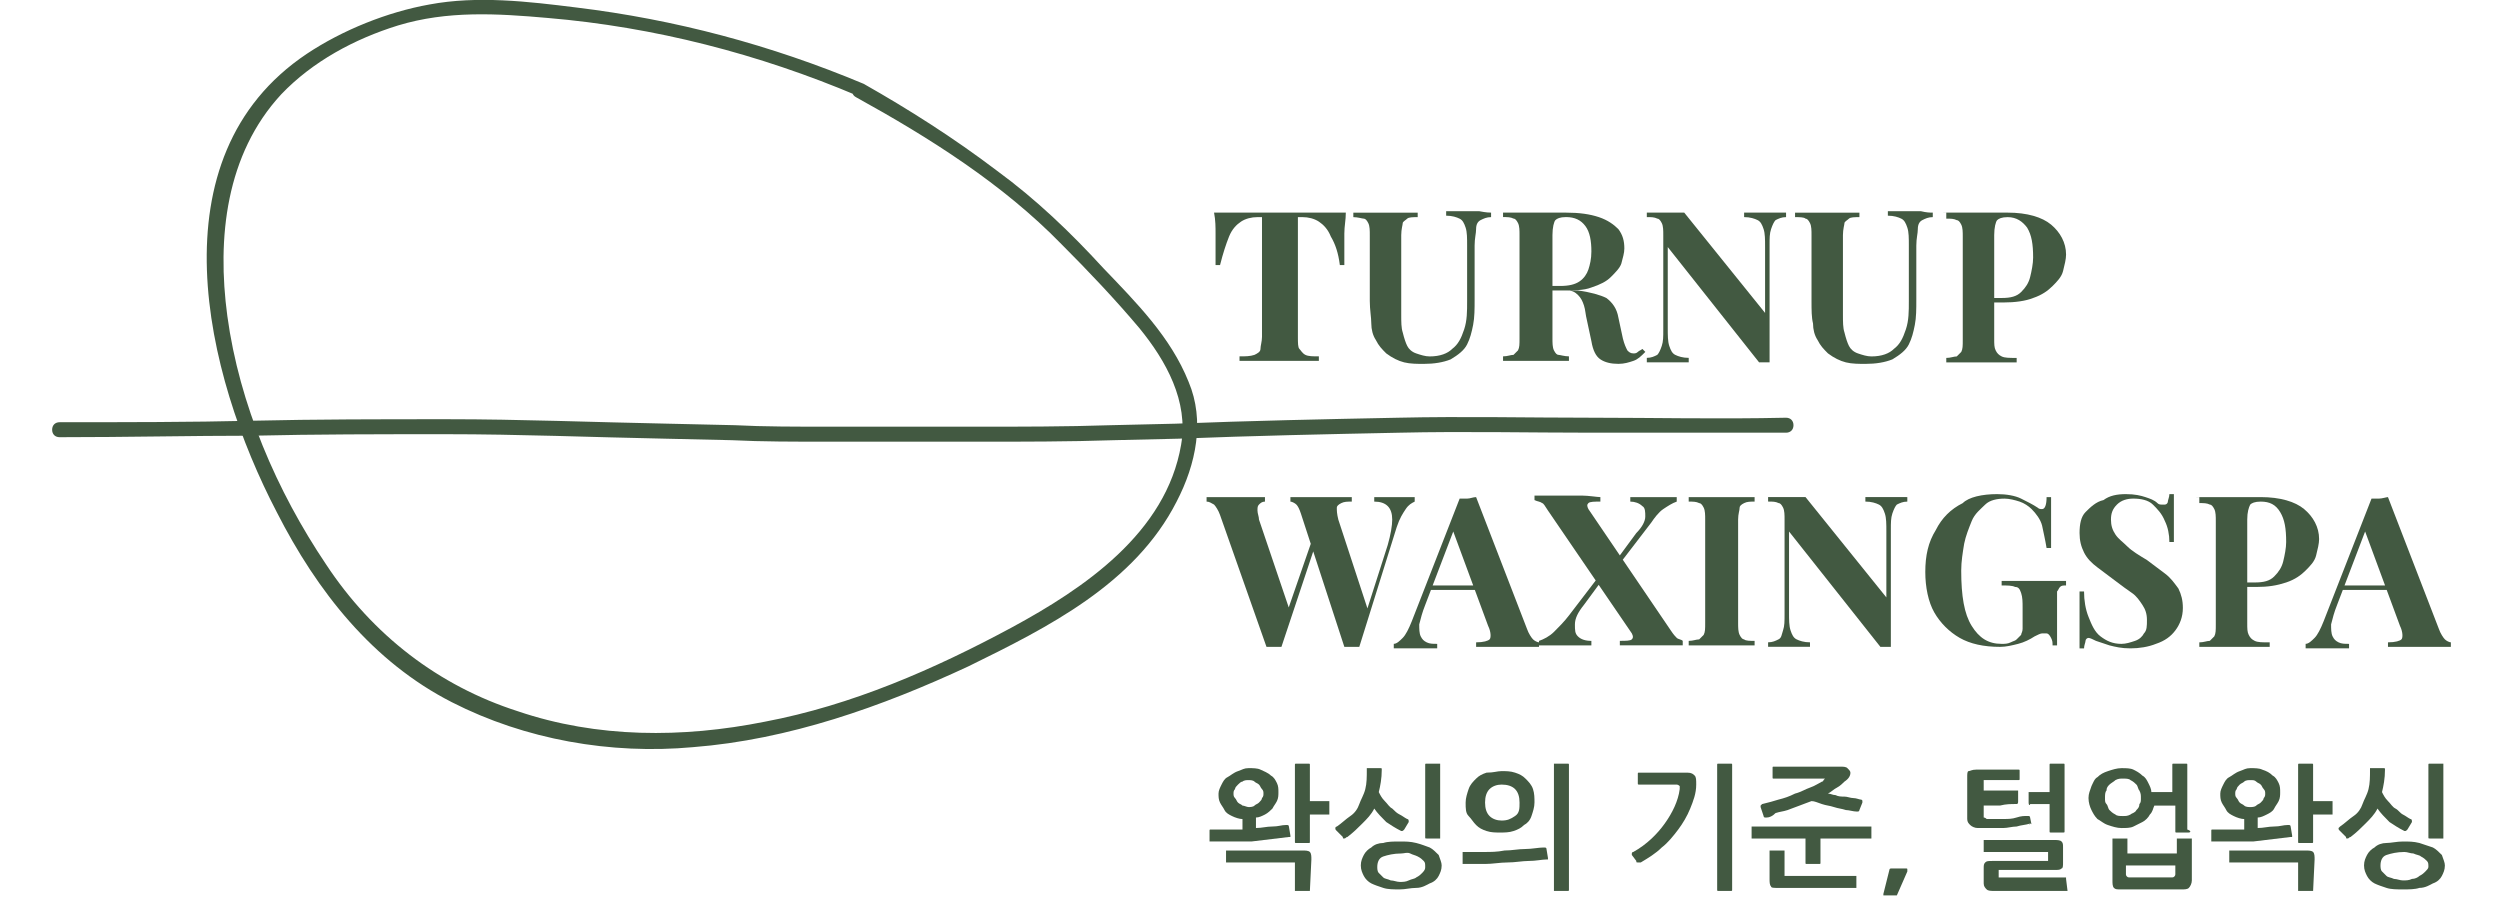 <?xml version="1.0" encoding="utf-8"?>
<!-- Generator: Adobe Illustrator 16.0.0, SVG Export Plug-In . SVG Version: 6.00 Build 0)  -->
<!DOCTYPE svg PUBLIC "-//W3C//DTD SVG 1.1//EN" "http://www.w3.org/Graphics/SVG/1.1/DTD/svg11.dtd">
<svg version="1.1" id="Layer_1" xmlns="http://www.w3.org/2000/svg" xmlns:xlink="http://www.w3.org/1999/xlink" x="0px" y="0px"
	 width="125px" height="44.92px" viewBox="0 0 125 44.92" enable-background="new 0 0 125 44.92" xml:space="preserve">
<g>
	<path fill="#425941" d="M43.185,4.192c-4.642-1.946-9.433-3.219-14.375-3.818c-2.396-0.3-4.941-0.599-7.337-0.15
		c-2.096,0.375-4.342,1.273-6.139,2.471c-7.711,5.166-5.091,16.021-1.497,22.909c2.021,3.968,4.792,7.486,8.759,9.508
		c3.668,1.871,7.936,2.621,12.053,2.246c4.792-0.375,9.434-2.021,13.776-4.043c3.968-1.946,8.31-4.117,10.406-8.235
		c0.973-1.872,1.422-4.042,0.599-5.989c-0.898-2.246-2.621-3.968-4.268-5.689c-1.647-1.797-3.369-3.444-5.315-4.867
		C47.676,6.888,45.431,5.465,43.185,4.192c-0.449-0.225-0.824,0.449-0.375,0.674c3.668,2.021,7.337,4.342,10.257,7.337
		c1.348,1.348,2.695,2.77,3.893,4.193c1.348,1.647,2.471,3.668,2.096,5.839c-0.749,4.417-4.866,7.188-8.46,9.134
		c-3.893,2.097-8.011,3.894-12.353,4.716c-4.118,0.824-8.385,0.824-12.353-0.523c-3.968-1.272-7.262-3.818-9.583-7.337
		c-2.47-3.669-4.342-8.011-4.941-12.428c-0.524-3.893-0.075-8.085,2.695-11.08c1.572-1.647,3.668-2.771,5.839-3.444
		c2.471-0.749,4.941-0.599,7.487-0.375c5.315,0.449,10.556,1.797,15.497,3.893C43.185,5.016,43.559,4.342,43.185,4.192L43.185,4.192
		z"/>
	<path fill="#425941" d="M41.687,22.085L41.687,22.085c-2.021,0-3.593,0-5.091-0.075l-3.294-0.075
		c-3.744-0.075-7.337-0.225-11.005-0.225c-3.294,0-6.514,0-9.658,0.075c-3.069,0-6.289,0.075-9.658,0.075
		c-0.225,0-0.374-0.149-0.374-0.374s0.149-0.375,0.374-0.375l0,0c3.294,0,6.514,0,9.658-0.075c3.145-0.075,6.439-0.075,9.733-0.075
		c3.668,0,7.262,0.149,11.08,0.224l3.294,0.075c1.422,0.075,3.069,0.075,5.016,0.075c0.075,0,0.075,0,0.149,0
		c1.722,0,3.519,0,5.315,0h1.572c2.171,0,4.492,0,6.738-0.075l3.219-0.075c3.818-0.149,7.411-0.224,11.155-0.299
		c3.294-0.075,6.514,0,9.732,0c3.069,0,6.289,0.075,9.658,0c0.225,0,0.374,0.15,0.374,0.375s-0.149,0.374-0.374,0.374
		c-3.295,0-6.514,0-9.658,0s-6.438-0.075-9.658,0c-3.668,0.075-7.262,0.15-11.08,0.3l-3.219,0.075
		c-2.246,0.075-4.567,0.075-6.738,0.075h-1.572c-1.797,0-3.594,0-5.315,0C41.837,22.085,41.762,22.085,41.687,22.085z"/>
</g>
<g>
	<path fill="#425941" d="M67.291,10.631c0,0.375-0.074,0.674-0.074,1.048c0,0.299,0,0.599,0,0.749c0,0.15,0,0.3,0,0.449
		c0,0.15,0,0.225,0,0.375h-0.225c-0.075-0.599-0.225-1.048-0.449-1.422c-0.15-0.375-0.375-0.599-0.6-0.749
		c-0.225-0.149-0.523-0.225-0.823-0.225h-0.225v5.989c0,0.3,0,0.524,0.075,0.599c0.074,0.075,0.149,0.225,0.299,0.299
		c0.15,0.075,0.375,0.075,0.674,0.075v0.225c-0.225,0-0.523,0-0.898,0c-0.374,0-0.748,0-1.123,0c-0.373,0-0.748,0-1.123,0
		c-0.374,0-0.599,0-0.823,0v-0.225c0.299,0,0.524,0,0.749-0.075c0.15-0.075,0.299-0.149,0.299-0.299s0.076-0.375,0.076-0.599v-5.989
		h-0.225c-0.3,0-0.599,0.075-0.824,0.225c-0.225,0.15-0.449,0.375-0.599,0.749c-0.149,0.374-0.299,0.823-0.449,1.422h-0.225
		c0-0.075,0-0.225,0-0.375c0-0.149,0-0.299,0-0.449c0-0.149,0-0.449,0-0.749s0-0.674-0.075-1.048c0.3,0,0.674,0,1.048,0
		c0.374,0,0.749,0,1.123,0c0.374,0,0.749,0,1.047,0c0.301,0,0.674,0,1.049,0c0.374,0,0.748,0,1.123,0
		C66.468,10.631,66.917,10.631,67.291,10.631z"/>
	<path fill="#425941" d="M74.554,10.631v0.225c-0.225,0-0.374,0.075-0.524,0.15c-0.149,0.075-0.225,0.225-0.225,0.449
		s-0.074,0.449-0.074,0.824v2.695c0,0.449,0,0.898-0.075,1.273c-0.075,0.374-0.149,0.674-0.3,0.973
		c-0.149,0.299-0.449,0.524-0.823,0.749c-0.374,0.15-0.823,0.225-1.348,0.225c-0.3,0-0.674,0-0.974-0.075
		c-0.299-0.075-0.599-0.225-0.898-0.449c-0.225-0.225-0.374-0.375-0.523-0.674c-0.15-0.225-0.225-0.524-0.225-0.823
		c0-0.3-0.075-0.674-0.075-1.123v-3.294c0-0.225,0-0.449-0.075-0.599c-0.074-0.15-0.149-0.225-0.225-0.225
		c-0.074,0-0.299-0.075-0.523-0.075v-0.225c0.149,0,0.374,0,0.674,0c0.299,0,0.599,0,0.898,0c0.299,0,0.599,0,0.898,0
		c0.299,0,0.523,0,0.748,0v0.225c-0.225,0-0.449,0-0.523,0.075c-0.075,0.075-0.225,0.149-0.225,0.225
		c0,0.075-0.075,0.299-0.075,0.599v3.968c0,0.374,0,0.674,0.075,0.898c0.074,0.3,0.149,0.524,0.225,0.674
		c0.074,0.15,0.225,0.3,0.449,0.375s0.449,0.15,0.674,0.15c0.523,0,0.898-0.15,1.123-0.375c0.299-0.225,0.449-0.524,0.599-0.973
		s0.149-0.898,0.149-1.422v-2.77c0-0.375,0-0.674-0.074-0.898c-0.075-0.225-0.15-0.375-0.3-0.449
		c-0.149-0.075-0.374-0.15-0.674-0.15v-0.225c0.149,0,0.3,0,0.524,0s0.449,0,0.599,0s0.3,0,0.524,0
		C74.329,10.631,74.479,10.631,74.554,10.631z"/>
	<path fill="#425941" d="M75.078,10.631c0.149,0,0.374,0,0.674,0c0.299,0,0.599,0,0.898,0c0.299,0,0.674,0,0.973,0s0.523,0,0.674,0
		c0.674,0,1.197,0.075,1.646,0.225c0.449,0.15,0.749,0.375,0.974,0.599c0.225,0.299,0.3,0.599,0.3,0.973
		c0,0.225-0.075,0.449-0.15,0.749c-0.074,0.225-0.299,0.449-0.523,0.673s-0.524,0.375-0.974,0.524
		c-0.374,0.149-0.897,0.149-1.497,0.149H77.1v-0.225h0.898c0.449,0,0.748-0.075,0.973-0.225c0.225-0.149,0.374-0.374,0.449-0.599
		c0.074-0.225,0.149-0.524,0.149-0.898c0-0.524-0.075-0.973-0.3-1.273c-0.225-0.299-0.523-0.449-0.973-0.449
		c-0.299,0-0.449,0.075-0.523,0.15c-0.076,0.075-0.15,0.375-0.15,0.749v5.166c0,0.225,0,0.449,0.074,0.599
		c0.076,0.15,0.15,0.225,0.225,0.225c0.076,0,0.301,0.075,0.525,0.075v0.225c-0.225,0-0.449,0-0.75,0c-0.299,0-0.598,0-0.898,0
		c-0.299,0-0.673,0-0.973,0c-0.299,0-0.523,0-0.674,0v-0.225c0.225,0,0.375-0.075,0.524-0.075c0.075-0.075,0.149-0.149,0.225-0.225
		c0.075-0.149,0.075-0.299,0.075-0.599v-5.166c0-0.225,0-0.449-0.075-0.599c-0.075-0.15-0.149-0.225-0.225-0.225
		c-0.149-0.075-0.3-0.075-0.524-0.075v-0.225H75.078z M77.1,14.375c0.299,0,0.523,0,0.748,0.075c0.225,0,0.449,0.075,0.6,0.075
		c0.148,0,0.299,0,0.449,0c0.598,0.075,1.122,0.225,1.422,0.375c0.299,0.225,0.523,0.524,0.599,0.973l0.225,1.048
		c0.075,0.299,0.149,0.449,0.225,0.599c0.075,0.075,0.149,0.15,0.3,0.15c0.074,0,0.149,0,0.225-0.075
		c0.074-0.075,0.149-0.075,0.225-0.15l0.149,0.15c-0.225,0.225-0.374,0.374-0.599,0.449c-0.225,0.075-0.449,0.149-0.749,0.149
		c-0.374,0-0.674-0.075-0.898-0.225c-0.225-0.149-0.374-0.449-0.449-0.898l-0.224-1.048c-0.076-0.299-0.076-0.524-0.15-0.749
		s-0.15-0.375-0.299-0.524c-0.15-0.149-0.301-0.225-0.525-0.225h-1.123L77.1,14.375z"/>
	<path fill="#425941" d="M89.303,10.631v0.225c-0.225,0-0.375,0.075-0.524,0.15c-0.075,0.075-0.149,0.225-0.225,0.449
		s-0.075,0.449-0.075,0.824v5.839c-0.074,0-0.149,0-0.225,0c-0.074,0-0.149,0-0.299,0l-4.567-5.765v4.043
		c0,0.374,0,0.673,0.075,0.898c0.074,0.225,0.149,0.375,0.299,0.449c0.15,0.075,0.375,0.15,0.674,0.15v0.225
		c-0.149,0-0.299,0-0.523,0s-0.449,0-0.6,0c-0.149,0-0.299,0-0.523,0c-0.15,0-0.3,0-0.449,0v-0.225c0.225,0,0.374-0.075,0.523-0.15
		c0.075-0.075,0.15-0.225,0.225-0.449c0.075-0.225,0.075-0.449,0.075-0.823v-4.717c0-0.225,0-0.449-0.075-0.599
		c-0.074-0.15-0.149-0.225-0.225-0.225c-0.149-0.075-0.299-0.075-0.523-0.075v-0.225c0.074,0,0.225,0,0.449,0
		c0.149,0,0.299,0,0.523,0c0.15,0,0.3,0,0.449,0c0.15,0,0.3,0,0.449,0l4.043,5.016v-3.294c0-0.375,0-0.674-0.074-0.898
		c-0.075-0.225-0.15-0.375-0.3-0.449s-0.374-0.15-0.674-0.15v-0.225c0.149,0,0.3,0,0.524,0s0.449,0,0.599,0s0.3,0,0.524,0
		C89.003,10.631,89.152,10.631,89.303,10.631z"/>
	<path fill="#425941" d="M96.639,10.631v0.225c-0.225,0-0.374,0.075-0.523,0.15c-0.15,0.075-0.225,0.225-0.225,0.449
		s-0.075,0.449-0.075,0.824v2.695c0,0.449,0,0.898-0.075,1.273c-0.074,0.374-0.149,0.674-0.299,0.973
		c-0.15,0.299-0.449,0.524-0.824,0.749c-0.374,0.15-0.822,0.225-1.348,0.225c-0.299,0-0.674,0-0.973-0.075s-0.6-0.225-0.898-0.449
		c-0.225-0.225-0.374-0.375-0.523-0.674c-0.15-0.225-0.225-0.524-0.225-0.823c-0.075-0.3-0.075-0.674-0.075-1.123v-3.294
		c0-0.225,0-0.449-0.075-0.599c-0.074-0.15-0.149-0.225-0.225-0.225c-0.074-0.075-0.299-0.075-0.523-0.075v-0.225
		c0.149,0,0.374,0,0.674,0c0.299,0,0.599,0,0.898,0c0.299,0,0.598,0,0.898,0c0.299,0,0.523,0,0.748,0v0.225
		c-0.225,0-0.449,0-0.523,0.075c-0.076,0.075-0.225,0.149-0.225,0.225c0,0.075-0.076,0.299-0.076,0.599v3.968
		c0,0.374,0,0.674,0.076,0.898c0.074,0.3,0.148,0.524,0.225,0.674c0.074,0.15,0.225,0.3,0.449,0.375s0.449,0.15,0.674,0.15
		c0.523,0,0.897-0.15,1.122-0.375c0.3-0.225,0.449-0.524,0.599-0.973c0.15-0.449,0.15-0.898,0.15-1.422v-2.77
		c0-0.375,0-0.674-0.075-0.898s-0.149-0.375-0.3-0.449c-0.149-0.075-0.374-0.15-0.674-0.15v-0.225c0.15,0,0.3,0,0.524,0
		s0.449,0,0.599,0c0.15,0,0.3,0,0.524,0C96.34,10.631,96.489,10.631,96.639,10.631z"/>
	<path fill="#425941" d="M97.163,10.631c0.149,0,0.374,0,0.674,0s0.599,0,0.898,0s0.674,0,0.974,0c0.299,0,0.523,0,0.674,0
		c0.973,0,1.722,0.225,2.171,0.599s0.749,0.898,0.749,1.498c0,0.225-0.075,0.524-0.15,0.823c-0.074,0.299-0.299,0.524-0.523,0.749
		s-0.524,0.449-0.974,0.599c-0.374,0.15-0.898,0.225-1.497,0.225h-1.049v-0.225h0.974c0.449,0,0.749-0.075,0.974-0.299
		s0.374-0.449,0.449-0.749c0.074-0.299,0.149-0.673,0.149-0.973c0-0.674-0.075-1.123-0.3-1.497c-0.225-0.3-0.523-0.524-0.973-0.524
		c-0.3,0-0.449,0.075-0.524,0.15s-0.149,0.375-0.149,0.749v5.166c0,0.299,0,0.449,0.074,0.599c0.075,0.15,0.15,0.225,0.3,0.3
		c0.149,0.075,0.374,0.075,0.749,0.075v0.225c-0.225,0-0.524,0-0.824,0c-0.299,0-0.674,0-1.048,0c-0.3,0-0.599,0-0.898,0
		s-0.524,0-0.749,0v-0.225c0.225,0,0.375-0.075,0.524-0.075c0.075-0.075,0.149-0.15,0.225-0.225c0.075-0.15,0.075-0.3,0.075-0.599
		v-5.166c0-0.225,0-0.449-0.075-0.599s-0.149-0.225-0.225-0.225c-0.149-0.075-0.3-0.075-0.524-0.075v-0.3H97.163z"/>
	<path fill="#425941" d="M63.248,24.855v0.225c-0.148,0-0.225,0.075-0.299,0.149c-0.075,0.075-0.075,0.15-0.075,0.3
		s0.075,0.3,0.075,0.449l1.572,4.642l-0.3,0.375l1.348-3.894l0.149,0.3l-1.646,4.941c-0.074,0-0.15,0-0.15,0s-0.148,0-0.225,0
		c-0.074,0-0.148,0-0.225,0c-0.074,0-0.148,0-0.148,0l-2.321-6.589c-0.075-0.225-0.225-0.449-0.3-0.524
		c-0.149-0.074-0.225-0.149-0.374-0.149v-0.225c0.225,0,0.449,0,0.749,0s0.524,0,0.823,0c0.3,0,0.524,0,0.749,0
		C62.949,24.855,63.1,24.855,63.248,24.855z M70.735,24.855v0.225c-0.149,0.075-0.3,0.149-0.449,0.374s-0.3,0.449-0.449,0.898
		l-1.872,5.99c-0.074,0-0.149,0-0.149,0s-0.149,0-0.225,0s-0.149,0-0.225,0s-0.149,0-0.149,0l-2.172-6.664
		c-0.074-0.225-0.149-0.374-0.225-0.449c-0.074-0.074-0.225-0.149-0.299-0.149v-0.225c0.225,0,0.449,0,0.674,0
		c0.299,0,0.523,0,0.823,0s0.599,0,0.898,0s0.449,0,0.674,0v0.225c-0.225,0-0.374,0-0.524,0.075
		c-0.149,0.074-0.225,0.149-0.225,0.225c0,0.149,0,0.299,0.075,0.599l1.497,4.567l-0.225,0.449l1.198-3.744
		c0.149-0.523,0.225-0.973,0.225-1.272s-0.075-0.524-0.225-0.674s-0.374-0.225-0.674-0.225v-0.225c0.225,0,0.449,0,0.674,0
		s0.449,0,0.599,0c0.15,0,0.3,0,0.449,0C70.511,24.855,70.66,24.855,70.735,24.855z"/>
	<path fill="#425941" d="M73.805,24.855l2.545,6.589c0.076,0.225,0.225,0.449,0.301,0.523c0.074,0.075,0.225,0.15,0.299,0.15v0.225
		c-0.225,0-0.449,0-0.748,0c-0.3,0-0.6,0-0.824,0c-0.299,0-0.599,0-0.898,0c-0.299,0-0.523,0-0.674,0v-0.225
		c0.375,0,0.6-0.075,0.674-0.15c0.075-0.074,0.075-0.374-0.074-0.674l-1.797-4.866l0.225-0.3l-1.572,4.118
		c-0.15,0.374-0.225,0.674-0.3,0.974c0,0.225,0,0.449,0.075,0.599c0.074,0.149,0.149,0.225,0.299,0.3
		c0.15,0.074,0.3,0.074,0.524,0.074v0.225c-0.225,0-0.449,0-0.674,0s-0.449,0-0.674,0c-0.149,0-0.3,0-0.449,0s-0.225,0-0.374,0
		v-0.225c0.149,0,0.299-0.149,0.449-0.299c0.149-0.15,0.299-0.449,0.449-0.824l2.396-6.139c0.075,0,0.225,0,0.374,0
		C73.506,24.931,73.655,24.855,73.805,24.855z M74.554,29.272v0.225h-3.145l0.075-0.225H74.554z"/>
	<path fill="#425941" d="M80.019,24.855v0.225c-0.3,0-0.524,0-0.599,0.075c-0.075,0.074-0.075,0.149,0,0.299l4.117,6.064
		c0.15,0.225,0.225,0.3,0.3,0.375c0.075,0.074,0.225,0.074,0.3,0.149v0.225c-0.15,0-0.375,0-0.6,0c-0.299,0-0.523,0-0.823,0
		s-0.599,0-0.974,0c-0.299,0-0.599,0-0.748,0v-0.225c0.299,0,0.523,0,0.599-0.075c0.075-0.074,0.075-0.149,0-0.299l-4.192-6.14
		c-0.15-0.225-0.225-0.374-0.299-0.374c-0.076-0.075-0.225-0.075-0.375-0.15V24.78c0.15,0,0.375,0,0.674,0s0.6,0,0.824,0
		c0.299,0,0.598,0,0.898,0C79.42,24.78,79.869,24.855,80.019,24.855z M80.168,28.524c0,0.074,0.075,0.149,0.075,0.299l-1.048,1.423
		c-0.299,0.374-0.449,0.674-0.449,0.974c0,0.299,0,0.449,0.15,0.599c0.148,0.149,0.373,0.225,0.673,0.225v0.225
		c-0.075,0-0.225,0-0.374,0c-0.15,0-0.299,0-0.449,0s-0.299,0-0.449,0s-0.225,0-0.375,0c-0.225,0-0.373,0-0.523,0s-0.299,0-0.449,0
		v-0.225c0.225-0.075,0.523-0.225,0.748-0.449s0.525-0.524,0.75-0.823L80.168,28.524z M83.837,24.855v0.225
		c-0.225,0.075-0.449,0.225-0.674,0.374c-0.225,0.15-0.449,0.449-0.599,0.674l-1.723,2.246l-0.074-0.299l1.048-1.423
		c0.3-0.3,0.449-0.599,0.449-0.823s0-0.449-0.149-0.524c-0.15-0.149-0.375-0.225-0.6-0.225v-0.225c0.15,0,0.3,0,0.449,0
		c0.15,0,0.3,0,0.449,0c0.15,0,0.3,0,0.375,0c0.225,0,0.374,0,0.523,0C83.612,24.855,83.688,24.855,83.837,24.855z"/>
	<path fill="#425941" d="M87.73,24.855v0.225c-0.225,0-0.375,0-0.524,0.075c-0.149,0.074-0.225,0.149-0.225,0.225
		c0,0.149-0.075,0.299-0.075,0.599v5.166c0,0.225,0,0.449,0.075,0.599c0.075,0.15,0.149,0.225,0.225,0.225
		c0.075,0.075,0.3,0.075,0.524,0.075v0.225c-0.225,0-0.449,0-0.749,0s-0.599,0-0.898,0c-0.374,0-0.674,0-0.974,0
		c-0.299,0-0.523,0-0.674,0v-0.225c0.225,0,0.375-0.075,0.524-0.075c0.075-0.074,0.149-0.149,0.225-0.225
		c0.075-0.149,0.075-0.299,0.075-0.599v-5.166c0-0.225,0-0.449-0.075-0.599c-0.075-0.15-0.149-0.225-0.225-0.225
		c-0.149-0.075-0.3-0.075-0.524-0.075v-0.225c0.15,0,0.449,0,0.674,0c0.3,0,0.6,0,0.974,0c0.3,0,0.599,0,0.898,0
		C87.355,24.855,87.58,24.855,87.73,24.855z"/>
	<path fill="#425941" d="M95.366,24.855v0.225c-0.225,0-0.374,0.075-0.524,0.149c-0.074,0.075-0.149,0.225-0.225,0.449
		c-0.074,0.225-0.074,0.449-0.074,0.824v5.84c-0.075,0-0.15,0-0.225,0c-0.075,0-0.15,0-0.299,0l-4.567-5.766v4.043
		c0,0.375,0,0.674,0.075,0.898c0.074,0.225,0.149,0.375,0.299,0.449c0.15,0.075,0.375,0.15,0.674,0.15v0.225
		c-0.149,0-0.299,0-0.523,0s-0.449,0-0.6,0c-0.149,0-0.299,0-0.523,0c-0.15,0-0.3,0-0.449,0v-0.225c0.225,0,0.374-0.075,0.523-0.15
		c0.15-0.074,0.15-0.225,0.225-0.449c0.075-0.225,0.075-0.449,0.075-0.823v-4.717c0-0.225,0-0.449-0.075-0.599
		c-0.074-0.15-0.149-0.225-0.225-0.225c-0.149-0.075-0.299-0.075-0.523-0.075v-0.225c0.074,0,0.225,0,0.449,0
		c0.149,0,0.299,0,0.523,0c0.15,0,0.3,0,0.449,0c0.15,0,0.3,0,0.449,0l4.043,5.017v-3.295c0-0.374,0-0.674-0.075-0.898
		s-0.149-0.374-0.3-0.449c-0.148-0.074-0.373-0.149-0.674-0.149v-0.225c0.15,0,0.301,0,0.525,0s0.448,0,0.598,0
		c0.15,0,0.3,0,0.524,0S95.291,24.855,95.366,24.855z"/>
	<path fill="#425941" d="M99.858,24.706c0.449,0,0.898,0.074,1.198,0.225c0.299,0.149,0.599,0.299,0.823,0.449
		c0.075,0.074,0.149,0.074,0.225,0.074c0.149,0,0.225-0.225,0.225-0.599h0.225c0,0.3,0,0.599,0,0.974c0,0.374,0,0.898,0,1.572
		h-0.225c-0.075-0.449-0.149-0.749-0.225-1.123c-0.075-0.3-0.3-0.6-0.524-0.824c-0.149-0.149-0.374-0.299-0.599-0.374
		s-0.524-0.149-0.749-0.149c-0.374,0-0.748,0.074-0.973,0.299s-0.524,0.449-0.674,0.824c-0.15,0.374-0.3,0.748-0.375,1.123
		c-0.074,0.449-0.149,0.898-0.149,1.348c0,1.272,0.149,2.171,0.524,2.77c0.374,0.6,0.823,0.898,1.497,0.898
		c0.149,0,0.3,0,0.449-0.074c0.149-0.075,0.225-0.075,0.3-0.15c0.074-0.074,0.149-0.149,0.225-0.225
		c0-0.074,0.074-0.149,0.074-0.299v-1.049c0-0.299,0-0.523-0.074-0.748c-0.075-0.225-0.15-0.3-0.3-0.3
		c-0.149-0.075-0.374-0.075-0.674-0.075v-0.225c0.149,0,0.3,0,0.524,0s0.449,0,0.674,0s0.449,0,0.599,0c0.3,0,0.599,0,0.823,0
		s0.449,0,0.6,0v0.225c-0.15,0-0.225,0-0.3,0.075s-0.075,0.149-0.149,0.225c0,0.149,0,0.3,0,0.599v2.097h-0.225
		c0-0.149,0-0.225-0.075-0.374c-0.075-0.15-0.149-0.225-0.225-0.225s-0.149,0-0.225,0s-0.225,0.074-0.374,0.149
		c-0.225,0.149-0.524,0.3-0.824,0.374c-0.299,0.075-0.599,0.15-0.898,0.15c-0.823,0-1.497-0.15-2.021-0.449
		c-0.523-0.3-0.973-0.749-1.272-1.273c-0.3-0.523-0.449-1.272-0.449-2.021c0-0.823,0.149-1.497,0.524-2.096
		c0.299-0.6,0.748-1.049,1.348-1.348C98.436,24.855,99.109,24.706,99.858,24.706z"/>
	<path fill="#425941" d="M106.297,24.706c0.449,0,0.748,0.074,0.973,0.149s0.449,0.149,0.6,0.3c0.074,0.074,0.15,0.074,0.225,0.074
		s0.074,0,0.15,0c0.074,0,0.148-0.074,0.148-0.149s0.076-0.225,0.076-0.374h0.225c0,0.149,0,0.299,0,0.449c0,0.149,0,0.449,0,0.748
		c0,0.3,0,0.674,0,1.198h-0.225c0-0.374-0.076-0.749-0.225-1.048c-0.15-0.375-0.375-0.6-0.6-0.824s-0.6-0.299-0.973-0.299
		c-0.301,0-0.6,0.074-0.824,0.299s-0.299,0.449-0.299,0.749s0.074,0.524,0.225,0.749c0.149,0.225,0.374,0.374,0.598,0.599
		c0.225,0.225,0.6,0.449,0.975,0.674c0.299,0.225,0.598,0.449,0.898,0.674c0.299,0.225,0.449,0.449,0.674,0.749
		c0.148,0.299,0.225,0.599,0.225,0.973c0,0.449-0.15,0.824-0.375,1.123c-0.225,0.3-0.523,0.524-0.973,0.674
		c-0.375,0.15-0.824,0.225-1.273,0.225s-0.748-0.074-1.048-0.149c-0.225-0.075-0.449-0.149-0.674-0.225
		c-0.149-0.075-0.3-0.149-0.374-0.149c-0.075,0-0.15,0.074-0.15,0.149s-0.074,0.225-0.074,0.374h-0.225c0-0.149,0-0.374,0-0.599
		s0-0.524,0-0.898s0-0.823,0-1.348h0.225c0,0.449,0.074,0.898,0.225,1.272c0.149,0.375,0.299,0.749,0.599,0.974
		s0.599,0.374,1.048,0.374c0.225,0,0.449-0.074,0.674-0.149s0.375-0.225,0.449-0.374c0.15-0.15,0.15-0.375,0.15-0.674
		c0-0.3-0.076-0.524-0.225-0.749c-0.15-0.225-0.301-0.449-0.525-0.599c-0.225-0.15-0.523-0.375-0.822-0.6
		c-0.3-0.225-0.6-0.449-0.898-0.674c-0.3-0.225-0.524-0.449-0.674-0.748c-0.15-0.3-0.225-0.6-0.225-0.974
		c0-0.449,0.074-0.823,0.299-1.048s0.524-0.524,0.898-0.6C105.474,24.78,105.848,24.706,106.297,24.706z"/>
	<path fill="#425941" d="M109.815,24.855c0.149,0,0.374,0,0.674,0s0.599,0,0.898,0s0.674,0,0.974,0c0.299,0,0.523,0,0.674,0
		c0.973,0,1.722,0.225,2.171,0.599c0.449,0.375,0.749,0.898,0.749,1.498c0,0.225-0.075,0.523-0.15,0.823
		c-0.074,0.3-0.299,0.524-0.523,0.749s-0.524,0.449-0.974,0.599s-0.898,0.225-1.497,0.225h-1.049v-0.225h0.974
		c0.449,0,0.749-0.075,0.974-0.3s0.374-0.449,0.449-0.748c0.074-0.3,0.149-0.674,0.149-0.974c0-0.674-0.075-1.123-0.3-1.497
		c-0.225-0.375-0.523-0.524-0.973-0.524c-0.3,0-0.449,0.075-0.524,0.149c-0.075,0.15-0.149,0.375-0.149,0.749v5.166
		c0,0.3,0,0.449,0.074,0.599c0.075,0.15,0.15,0.225,0.3,0.3s0.374,0.075,0.749,0.075v0.225c-0.225,0-0.524,0-0.824,0
		c-0.374,0-0.674,0-1.048,0c-0.3,0-0.599,0-0.898,0s-0.524,0-0.749,0v-0.225c0.225,0,0.375-0.075,0.524-0.075
		c0.075-0.075,0.149-0.149,0.225-0.225c0.075-0.149,0.075-0.3,0.075-0.599v-5.166c0-0.225,0-0.449-0.075-0.6
		c-0.075-0.149-0.149-0.225-0.225-0.225c-0.149-0.074-0.3-0.074-0.524-0.074v-0.3H109.815z"/>
	<path fill="#425941" d="M119.398,24.855l2.545,6.589c0.076,0.225,0.225,0.449,0.301,0.523c0.074,0.075,0.225,0.15,0.299,0.15v0.225
		c-0.225,0-0.449,0-0.748,0c-0.301,0-0.6,0-0.824,0c-0.299,0-0.599,0-0.898,0c-0.299,0-0.523,0-0.674,0v-0.225
		c0.375,0,0.6-0.075,0.674-0.15c0.075-0.074,0.075-0.374-0.074-0.674l-1.797-4.866l0.225-0.3l-1.572,4.118
		c-0.15,0.374-0.225,0.674-0.3,0.974c0,0.225,0,0.449,0.075,0.599c0.074,0.149,0.149,0.225,0.299,0.3
		c0.15,0.074,0.3,0.074,0.524,0.074v0.225c-0.225,0-0.449,0-0.674,0s-0.449,0-0.674,0c-0.149,0-0.3,0-0.449,0s-0.225,0-0.374,0
		v-0.225c0.149,0,0.299-0.149,0.449-0.299c0.149-0.15,0.299-0.449,0.449-0.824l2.396-6.139c0.075,0,0.225,0,0.374,0
		C119.1,24.931,119.324,24.855,119.398,24.855z M120.147,29.272v0.225h-3.145l0.075-0.225H120.147z"/>
</g>
<g>
	<path fill="#425941" d="M62.425,38.407c0.225,0,0.449,0,0.598,0.074c0.15,0.074,0.375,0.15,0.525,0.299
		c0.148,0.076,0.225,0.225,0.299,0.375c0.074,0.149,0.074,0.299,0.074,0.449c0,0.149,0,0.299-0.074,0.449
		c-0.074,0.149-0.15,0.225-0.225,0.374c-0.074,0.075-0.225,0.225-0.375,0.3c-0.148,0.074-0.299,0.149-0.449,0.149v0.524
		c0.3,0,0.525-0.075,0.824-0.075s0.449-0.075,0.674-0.075h0.074c0,0,0.075,0,0.075,0.075l0.075,0.449v0.075h-0.075
		c-0.599,0.074-1.198,0.149-1.872,0.225c-0.674,0-1.347,0-2.021,0h-0.075V42v-0.449c0-0.075,0-0.075,0.075-0.075
		c0.524,0,1.048,0,1.572,0v-0.523c-0.149,0-0.374-0.075-0.524-0.15c-0.15-0.074-0.299-0.149-0.374-0.299
		c-0.075-0.15-0.15-0.225-0.225-0.375c-0.075-0.149-0.075-0.299-0.075-0.449c0-0.149,0.075-0.299,0.15-0.449
		c0.075-0.149,0.15-0.299,0.299-0.373c0.15-0.076,0.299-0.225,0.524-0.301C62.125,38.481,62.201,38.407,62.425,38.407z
		 M65.494,44.546C65.42,44.62,65.42,44.62,65.494,44.546H64.82h-0.074v-0.075v-1.272c0-0.075,0-0.075,0-0.075h-0.075h-3.294h-0.075
		c0,0,0,0,0-0.075v-0.449v-0.074h0.075h3.743c0.149,0,0.3,0,0.374,0.074c0.075,0.075,0.075,0.225,0.075,0.375L65.494,44.546
		L65.494,44.546z M62.425,39.005c-0.075,0-0.225,0-0.3,0.075c-0.075,0-0.149,0.075-0.225,0.149c-0.075,0.075-0.149,0.15-0.149,0.225
		c-0.075,0.075-0.075,0.15-0.075,0.225c0,0.075,0,0.15,0.075,0.225c0.075,0.075,0.075,0.15,0.149,0.225
		c0.075,0.075,0.15,0.075,0.225,0.15c0.075,0,0.225,0.074,0.3,0.074c0.075,0,0.225,0,0.299-0.074c0.075-0.075,0.15-0.075,0.225-0.15
		c0.074-0.074,0.15-0.149,0.15-0.225c0.074-0.074,0.074-0.149,0.074-0.225c0-0.074,0-0.149-0.074-0.225
		c-0.076-0.074-0.076-0.149-0.15-0.225c-0.075-0.074-0.15-0.074-0.225-0.149S62.5,39.005,62.425,39.005z M66.468,40.728
		C66.393,40.728,66.393,40.728,66.468,40.728h-0.974v1.348c0,0.074,0,0.074-0.074,0.074h-0.6c-0.074,0-0.074,0-0.074-0.074v-3.818
		c0-0.074,0-0.074,0.074-0.074h0.6c0.074,0,0.074,0,0.074,0.074v1.797h0.898h0.075c0,0,0,0,0,0.074V40.728L66.468,40.728z"/>
	<path fill="#425941" d="M67.366,41.851c-0.075,0-0.075,0.074-0.149,0.074c-0.075,0-0.075,0-0.075-0.074l-0.3-0.3
		c-0.074-0.075-0.074-0.075-0.074-0.149c0-0.075,0.074-0.075,0.074-0.075c0.225-0.149,0.449-0.374,0.674-0.524
		c0.225-0.149,0.375-0.374,0.449-0.599c0.075-0.225,0.225-0.449,0.3-0.749c0.075-0.299,0.075-0.598,0.075-0.973v-0.074h0.074h0.6
		c0.074,0,0.074,0,0.074,0.074c0,0.449-0.074,0.823-0.149,1.123c0.075,0.149,0.149,0.299,0.3,0.449
		c0.149,0.149,0.225,0.299,0.374,0.374c0.149,0.149,0.225,0.225,0.374,0.3c0.15,0.074,0.225,0.149,0.375,0.225
		c0.074,0,0.074,0.074,0.074,0.149l-0.225,0.374c-0.074,0.075-0.074,0.075-0.149,0.075c-0.3-0.149-0.524-0.3-0.749-0.449
		c-0.225-0.225-0.449-0.449-0.599-0.674c-0.149,0.3-0.374,0.524-0.599,0.749S67.666,41.626,67.366,41.851z M72.083,43.272
		c0,0.225-0.075,0.375-0.149,0.524c-0.075,0.149-0.225,0.3-0.449,0.374c-0.15,0.075-0.375,0.225-0.674,0.225
		c-0.3,0-0.524,0.075-0.824,0.075c-0.299,0-0.599,0-0.823-0.075c-0.225-0.074-0.449-0.149-0.599-0.225
		c-0.15-0.074-0.3-0.225-0.375-0.374c-0.074-0.149-0.149-0.3-0.149-0.524s0.075-0.374,0.149-0.523c0.075-0.15,0.225-0.3,0.375-0.375
		c0.149-0.149,0.374-0.225,0.599-0.225c0.225-0.074,0.524-0.074,0.823-0.074c0.3,0,0.524,0,0.824,0.074
		c0.299,0.075,0.449,0.15,0.674,0.225c0.149,0.075,0.299,0.225,0.449,0.375C72.008,42.974,72.083,43.123,72.083,43.272z
		 M71.26,43.348c0-0.149,0-0.225-0.075-0.3c-0.075-0.074-0.149-0.149-0.3-0.225c-0.149-0.074-0.225-0.074-0.374-0.149
		s-0.3,0-0.449,0c-0.374,0-0.674,0.075-0.898,0.149c-0.225,0.075-0.3,0.3-0.3,0.524c0,0.075,0,0.225,0.075,0.3
		c0.075,0.074,0.149,0.149,0.225,0.225c0.075,0.074,0.225,0.074,0.374,0.149c0.15,0,0.3,0.075,0.449,0.075c0.15,0,0.3,0,0.449-0.075
		c0.15-0.075,0.3-0.075,0.375-0.149c0.149-0.075,0.225-0.15,0.299-0.225C71.26,43.497,71.26,43.423,71.26,43.348z M72.008,41.925
		C71.934,41.925,71.934,41.925,72.008,41.925h-0.674c-0.074,0-0.074,0-0.074-0.074v-3.594c0-0.074,0-0.074,0.074-0.074h0.6h0.074
		v0.074V41.925C72.008,41.851,72.008,41.925,72.008,41.925z"/>
	<path fill="#425941" d="M73.131,42.599C73.131,42.599,73.131,42.524,73.131,42.599c0.375,0,0.749,0,1.049,0
		c0.374,0,0.674,0,1.048-0.074c0.374,0,0.674-0.075,1.048-0.075c0.299,0,0.674-0.075,0.898-0.075h0.074c0,0,0.076,0,0.076,0.075
		l0.074,0.449v0.075h-0.074c-0.225,0-0.525,0.074-0.898,0.074c-0.3,0-0.674,0.075-1.049,0.075c-0.374,0-0.748,0.075-1.123,0.075
		c-0.374,0-0.748,0-1.048,0h-0.075v-0.075V42.599C73.057,42.599,73.057,42.599,73.131,42.599z M75.078,38.556
		c0.225,0,0.449,0,0.674,0.076c0.225,0.074,0.374,0.148,0.523,0.299c0.15,0.149,0.299,0.299,0.375,0.523
		c0.074,0.225,0.074,0.449,0.074,0.674s-0.074,0.449-0.15,0.674c-0.074,0.225-0.225,0.375-0.373,0.449
		c-0.15,0.15-0.3,0.225-0.524,0.3s-0.449,0.075-0.674,0.075s-0.449,0-0.674-0.075s-0.374-0.149-0.524-0.3
		c-0.149-0.149-0.225-0.299-0.374-0.449c-0.149-0.149-0.149-0.374-0.149-0.674c0-0.225,0.074-0.449,0.149-0.674
		s0.225-0.374,0.374-0.523c0.15-0.15,0.3-0.225,0.524-0.299C74.703,38.632,74.854,38.556,75.078,38.556z M75.078,39.229
		c-0.225,0-0.449,0.075-0.6,0.225c-0.149,0.15-0.225,0.375-0.225,0.674c0,0.3,0.075,0.524,0.225,0.674
		c0.15,0.15,0.375,0.225,0.6,0.225c0.299,0,0.449-0.074,0.674-0.225c0.225-0.149,0.225-0.374,0.225-0.674
		c0-0.299-0.075-0.523-0.225-0.674C75.602,39.305,75.377,39.229,75.078,39.229z M78.447,44.471c0,0.075,0,0.075-0.076,0.075h-0.598
		h-0.076c0,0,0,0,0-0.075v-6.214v-0.074h0.076h0.598c0.076,0,0.076,0,0.076,0.074V44.471z"/>
	<path fill="#425941" d="M84.811,39.229c0,0.449-0.15,0.824-0.3,1.198s-0.374,0.749-0.599,1.048c-0.225,0.3-0.524,0.674-0.824,0.898
		c-0.299,0.3-0.674,0.524-1.048,0.749c0,0-0.075,0-0.149,0c-0.075,0-0.075,0-0.075-0.075l-0.225-0.299v-0.075
		c0,0,0-0.075,0.075-0.075c0.674-0.374,1.197-0.898,1.572-1.422c0.374-0.524,0.674-1.123,0.748-1.723c0-0.074,0-0.149,0-0.149
		s-0.074-0.075-0.149-0.075h-1.872c-0.074,0-0.074,0-0.074-0.074v-0.449c0-0.074,0-0.074,0.074-0.074h2.396
		c0.225,0,0.299,0.074,0.374,0.148C84.811,38.856,84.811,39.005,84.811,39.229z M86.607,44.471c0,0.075,0,0.075-0.075,0.075h-0.599
		c-0.075,0-0.075,0-0.075-0.075v-6.214c0-0.074,0-0.074,0.075-0.074h0.599c0.075,0,0.075,0,0.075,0.074V44.471z"/>
	<path fill="#425941" d="M93.57,41.925C93.57,41.925,93.494,41.925,93.57,41.925h-2.546v1.198c0,0.075,0,0.075-0.075,0.075h-0.599
		c-0.075,0-0.075,0-0.075-0.075v-1.198h-2.62H87.58v-0.074v-0.449v-0.075h0.075h5.839h0.076v0.075V41.925
		C93.57,41.851,93.57,41.925,93.57,41.925z M88.329,40.877h-0.075c0,0-0.074,0-0.074-0.075l-0.15-0.449v-0.074l0.075-0.075
		c0.3-0.075,0.599-0.149,0.823-0.225c0.3-0.075,0.524-0.149,0.824-0.3c0.299-0.074,0.523-0.225,0.748-0.299
		c0.225-0.075,0.449-0.225,0.6-0.3c0,0,0.074,0,0.074-0.075c0,0,0,0,0.075-0.074l0,0h-0.075h-2.471c-0.074,0-0.074,0-0.074-0.074
		v-0.449c0-0.076,0-0.076,0.074-0.076h3.295c0.148,0,0.299,0,0.373,0.076c0.076,0.074,0.15,0.148,0.15,0.225
		c0,0.148-0.074,0.299-0.299,0.448c-0.076,0.075-0.225,0.225-0.375,0.3c-0.15,0.074-0.299,0.225-0.449,0.299
		c0.15,0,0.225,0.075,0.375,0.075c0.148,0.075,0.299,0.075,0.449,0.075c0.148,0,0.299,0.074,0.449,0.074
		c0.148,0,0.299,0.075,0.373,0.075c0,0,0.076,0,0.076,0.075v0.074l-0.15,0.375c0,0,0,0.074-0.074,0.074H92.82
		c-0.148,0-0.373-0.074-0.523-0.074c-0.225-0.075-0.375-0.075-0.6-0.15c-0.225-0.074-0.373-0.074-0.598-0.149
		s-0.375-0.149-0.524-0.149c-0.225,0.074-0.374,0.149-0.599,0.225c-0.225,0.074-0.375,0.149-0.6,0.225
		c-0.225,0.074-0.374,0.074-0.599,0.149C88.629,40.802,88.479,40.877,88.329,40.877z M92.82,44.396L92.82,44.396h-3.893
		c-0.225,0-0.374,0-0.374-0.074c-0.075-0.075-0.075-0.225-0.075-0.375v-1.348v-0.074h0.075h0.599h0.075v0.074v1.123
		c0,0.075,0,0.075,0,0.075h0.075h3.443h0.074c0,0,0,0,0,0.075V44.396C92.896,44.396,92.82,44.396,92.82,44.396z"/>
	<path fill="#425941" d="M94.842,44.771h-0.074h-0.524h-0.075c0,0,0,0,0-0.075l0.3-1.198c0,0,0-0.074,0.075-0.074h0.074h0.674
		c0.075,0,0.075,0,0.075,0.074c0,0.075,0,0.075,0,0.075L94.842,44.771L94.842,44.771z"/>
	<path fill="#425941" d="M101.506,41.177C101.506,41.251,101.431,41.251,101.506,41.177c-0.225,0.074-0.449,0.074-0.674,0.149
		c-0.225,0-0.449,0.075-0.674,0.075s-0.449,0-0.674,0s-0.449,0-0.6,0c-0.149,0-0.299-0.075-0.374-0.15
		c-0.075-0.074-0.149-0.149-0.149-0.299v-2.096c0-0.15,0-0.301,0.074-0.301c0.075,0,0.15-0.074,0.375-0.074h2.096
		c0.075,0,0.075,0,0.075,0.074v0.375c0,0.074,0,0.074-0.075,0.074H99.26c-0.075,0-0.075,0-0.075,0v0.075v0.449
		c0.3,0,0.599,0,0.823,0s0.524,0,0.824,0h0.074c0,0,0,0,0,0.075v0.449c0,0.074,0,0.149-0.074,0.149c-0.3,0-0.524,0-0.824,0.075
		c-0.299,0-0.599,0-0.823,0v0.449c0,0.074,0,0.149,0,0.149s0.075,0,0.149,0.075c0.075,0,0.225,0,0.375,0c0.149,0,0.299,0,0.523,0
		c0.15,0,0.375,0,0.6-0.075s0.374-0.075,0.523-0.075h0.075c0,0,0.075,0,0.075,0.075l0.074,0.374
		C101.58,41.177,101.506,41.177,101.506,41.177z M103.377,44.546C103.377,44.546,103.303,44.546,103.377,44.546h-3.668
		c-0.15,0-0.3,0-0.375-0.075c-0.074-0.075-0.149-0.149-0.149-0.3v-0.748c0-0.15,0-0.225,0.075-0.3
		c0.074-0.075,0.149-0.075,0.374-0.075h2.695c0.075,0,0.075,0,0.075,0v-0.074v-0.3c0-0.075,0-0.075,0-0.075s0,0-0.075,0H99.26
		h-0.075v-0.074v-0.449V42h0.075h3.443c0.15,0,0.3,0,0.375,0.075c0.074,0.074,0.074,0.149,0.074,0.299v0.749
		c0,0.149,0,0.3-0.074,0.3c-0.075,0.074-0.15,0.074-0.375,0.074h-2.695c-0.074,0-0.074,0-0.074,0s0,0,0,0.075v0.225
		c0,0.075,0,0.075,0,0.075s0,0,0.074,0h3.22h0.075v0.074L103.377,44.546C103.377,44.471,103.377,44.546,103.377,44.546z
		 M101.431,40.128v-0.449v-0.074h0.075h0.973v-1.348c0-0.074,0-0.074,0.075-0.074h0.599c0.075,0,0.075,0,0.075,0.074v3.294
		c0,0.075,0,0.075-0.075,0.075h-0.599c-0.075,0-0.075,0-0.075-0.075v-1.348h-0.973C101.506,40.278,101.431,40.278,101.431,40.128
		C101.431,40.203,101.431,40.203,101.431,40.128z"/>
	<path fill="#425941" d="M109.441,41.626h-0.6c-0.074,0-0.074,0-0.074-0.075v-1.272h-1.049c-0.074,0.149-0.074,0.299-0.225,0.449
		c-0.074,0.149-0.225,0.299-0.373,0.374c-0.15,0.075-0.301,0.149-0.449,0.225c-0.15,0.075-0.375,0.075-0.6,0.075
		s-0.449-0.075-0.674-0.15c-0.225-0.074-0.374-0.225-0.523-0.299c-0.15-0.15-0.225-0.3-0.3-0.449c-0.075-0.15-0.149-0.375-0.149-0.6
		s0.074-0.374,0.149-0.599c0.075-0.149,0.149-0.374,0.3-0.448c0.149-0.15,0.299-0.225,0.523-0.301
		c0.225-0.074,0.449-0.148,0.674-0.148s0.449,0,0.6,0.074c0.148,0.074,0.299,0.15,0.449,0.299c0.148,0.075,0.225,0.225,0.299,0.375
		c0.074,0.149,0.15,0.299,0.15,0.449h1.047v-1.348c0-0.074,0-0.074,0.076-0.074h0.598c0.075,0,0.075,0,0.075,0.074v3.219
		C109.591,41.551,109.516,41.626,109.441,41.626z M107.045,39.903c0-0.149,0-0.225-0.074-0.374c-0.074-0.075-0.074-0.225-0.15-0.3
		c-0.074-0.074-0.148-0.149-0.299-0.225c-0.074-0.074-0.225-0.074-0.374-0.074s-0.225,0-0.374,0.074
		c-0.075,0.075-0.225,0.15-0.3,0.225c-0.075,0.075-0.149,0.15-0.149,0.3c-0.075,0.075-0.075,0.225-0.075,0.374
		c0,0.15,0,0.225,0.075,0.3c0.074,0.075,0.074,0.225,0.149,0.3c0.075,0.074,0.149,0.149,0.3,0.225
		c0.074,0.074,0.225,0.074,0.374,0.074s0.224,0,0.374-0.074c0.074-0.075,0.225-0.075,0.299-0.225c0.076-0.075,0.15-0.15,0.15-0.3
		C107.045,40.128,107.045,40.054,107.045,39.903z M109.441,44.396c-0.075,0.075-0.225,0.075-0.375,0.075h-2.994
		c-0.225,0-0.299,0-0.374-0.075c-0.075-0.074-0.075-0.225-0.075-0.374V42v-0.075h0.075h0.599h0.074c0,0,0,0,0,0.075v0.674h2.471V42
		v-0.075h0.076h0.598h0.076V42v2.021C109.591,44.171,109.516,44.321,109.441,44.396z M108.768,43.272h-2.471v0.449
		c0,0.075,0.074,0.15,0.15,0.15h2.17c0.076,0,0.15-0.075,0.15-0.15V43.272L108.768,43.272z"/>
	<path fill="#425941" d="M112.511,38.407c0.225,0,0.449,0,0.599,0.074c0.225,0.074,0.375,0.15,0.524,0.299
		c0.149,0.076,0.225,0.225,0.3,0.375c0.074,0.149,0.074,0.299,0.074,0.449c0,0.149,0,0.299-0.074,0.449
		c-0.075,0.149-0.15,0.225-0.225,0.374c-0.075,0.149-0.225,0.225-0.375,0.3c-0.149,0.074-0.299,0.149-0.449,0.149v0.524
		c0.3,0,0.524-0.075,0.824-0.075c0.299,0,0.449-0.075,0.674-0.075h0.074c0,0,0.075,0,0.075,0.075l0.075,0.449v0.075h-0.075
		c-0.599,0.074-1.198,0.149-1.872,0.225c-0.674,0-1.348,0-2.021,0h-0.074V42v-0.449c0-0.075,0-0.075,0.074-0.075
		c0.524,0,1.049,0,1.572,0v-0.523c-0.149,0-0.374-0.075-0.523-0.15c-0.15-0.074-0.3-0.149-0.375-0.299
		c-0.074-0.15-0.149-0.225-0.225-0.375c-0.074-0.149-0.074-0.299-0.074-0.449c0-0.149,0.074-0.299,0.149-0.449
		c0.075-0.149,0.149-0.299,0.3-0.373c0.149-0.076,0.299-0.225,0.523-0.301C112.211,38.481,112.286,38.407,112.511,38.407z
		 M115.655,44.546C115.58,44.62,115.58,44.62,115.655,44.546h-0.674h-0.075v-0.075v-1.272c0-0.075,0-0.075,0-0.075h-0.074h-3.295
		h-0.074c0,0,0,0,0-0.075v-0.449v-0.074h0.074h3.744c0.149,0,0.299,0,0.374,0.074c0.075,0.075,0.075,0.225,0.075,0.375
		L115.655,44.546L115.655,44.546z M112.511,39.005c-0.075,0-0.225,0-0.3,0.075c-0.074,0.075-0.149,0.075-0.225,0.149
		c-0.074,0.075-0.149,0.15-0.149,0.225c-0.075,0.075-0.075,0.15-0.075,0.225c0,0.075,0,0.15,0.075,0.225
		c0.075,0.075,0.075,0.15,0.149,0.225c0.075,0.075,0.15,0.075,0.225,0.15c0.075,0.074,0.225,0.074,0.3,0.074s0.225,0,0.3-0.074
		c0.074-0.075,0.149-0.075,0.225-0.15c0.074-0.074,0.149-0.149,0.149-0.225c0.075-0.074,0.075-0.149,0.075-0.225
		c0-0.074,0-0.149-0.075-0.225c-0.075-0.074-0.075-0.149-0.149-0.225c-0.075-0.074-0.15-0.074-0.225-0.149
		C112.735,39.005,112.66,39.005,112.511,39.005z M116.629,40.728C116.554,40.728,116.554,40.728,116.629,40.728h-0.974v1.348
		c0,0.074,0,0.074-0.075,0.074h-0.599c-0.075,0-0.075,0-0.075-0.074v-3.818c0-0.074,0-0.074,0.075-0.074h0.599
		c0.075,0,0.075,0,0.075,0.074v1.797h0.898h0.075c0,0,0,0,0,0.074V40.728L116.629,40.728z"/>
	<path fill="#425941" d="M117.527,41.851c-0.075,0-0.075,0.074-0.15,0.074c-0.074,0-0.074,0-0.074-0.074l-0.3-0.3
		c-0.075-0.075-0.075-0.075-0.075-0.149l0.075-0.075c0.225-0.149,0.449-0.374,0.674-0.524c0.225-0.149,0.374-0.374,0.449-0.599
		s0.225-0.449,0.3-0.749c0.074-0.299,0.074-0.598,0.074-0.973v-0.074h0.075h0.599c0.075,0,0.075,0,0.075,0.074
		c0,0.449-0.075,0.823-0.149,1.123c0.074,0.149,0.149,0.299,0.299,0.449c0.15,0.149,0.225,0.299,0.375,0.374
		c0.149,0.075,0.225,0.225,0.374,0.3c0.149,0.074,0.225,0.149,0.374,0.225c0.075,0,0.075,0.074,0.075,0.149l-0.225,0.374
		c-0.075,0.075-0.075,0.075-0.149,0.075c-0.3-0.149-0.524-0.3-0.749-0.449c-0.225-0.225-0.449-0.449-0.599-0.674
		c-0.15,0.3-0.375,0.524-0.6,0.749S117.826,41.626,117.527,41.851z M122.244,43.272c0,0.225-0.076,0.375-0.15,0.524
		s-0.225,0.3-0.449,0.374c-0.15,0.075-0.375,0.225-0.674,0.225c-0.225,0.075-0.523,0.075-0.823,0.075s-0.599,0-0.823-0.075
		c-0.225-0.074-0.449-0.149-0.6-0.225c-0.149-0.074-0.299-0.225-0.374-0.374s-0.149-0.3-0.149-0.524s0.074-0.374,0.149-0.523
		c0.075-0.15,0.225-0.3,0.374-0.375c0.15-0.149,0.375-0.225,0.6-0.225s0.523-0.074,0.823-0.074s0.524,0,0.823,0.074
		c0.225,0.075,0.449,0.15,0.674,0.225c0.15,0.075,0.299,0.225,0.449,0.375C122.168,42.974,122.244,43.123,122.244,43.272z
		 M121.42,43.348c0-0.149,0-0.225-0.074-0.3c-0.076-0.074-0.15-0.149-0.3-0.225c-0.075-0.074-0.225-0.074-0.374-0.149
		c-0.15,0-0.3-0.075-0.449-0.075c-0.375,0-0.674,0.075-0.898,0.15c-0.225,0.074-0.3,0.299-0.3,0.523c0,0.075,0,0.225,0.075,0.3
		c0.074,0.075,0.149,0.149,0.225,0.225c0.074,0.075,0.225,0.075,0.374,0.149c0.149,0,0.3,0.075,0.449,0.075s0.3,0,0.449-0.075
		c0.149,0,0.3-0.074,0.374-0.149c0.15-0.075,0.225-0.149,0.3-0.225S121.42,43.423,121.42,43.348z M122.168,41.925
		C122.094,41.925,122.094,41.925,122.168,41.925h-0.674c-0.074,0-0.074,0-0.074-0.074v-3.594c0-0.074,0-0.074,0.074-0.074h0.6h0.074
		v0.074V41.925C122.168,41.851,122.168,41.925,122.168,41.925z"/>
</g>
</svg>
